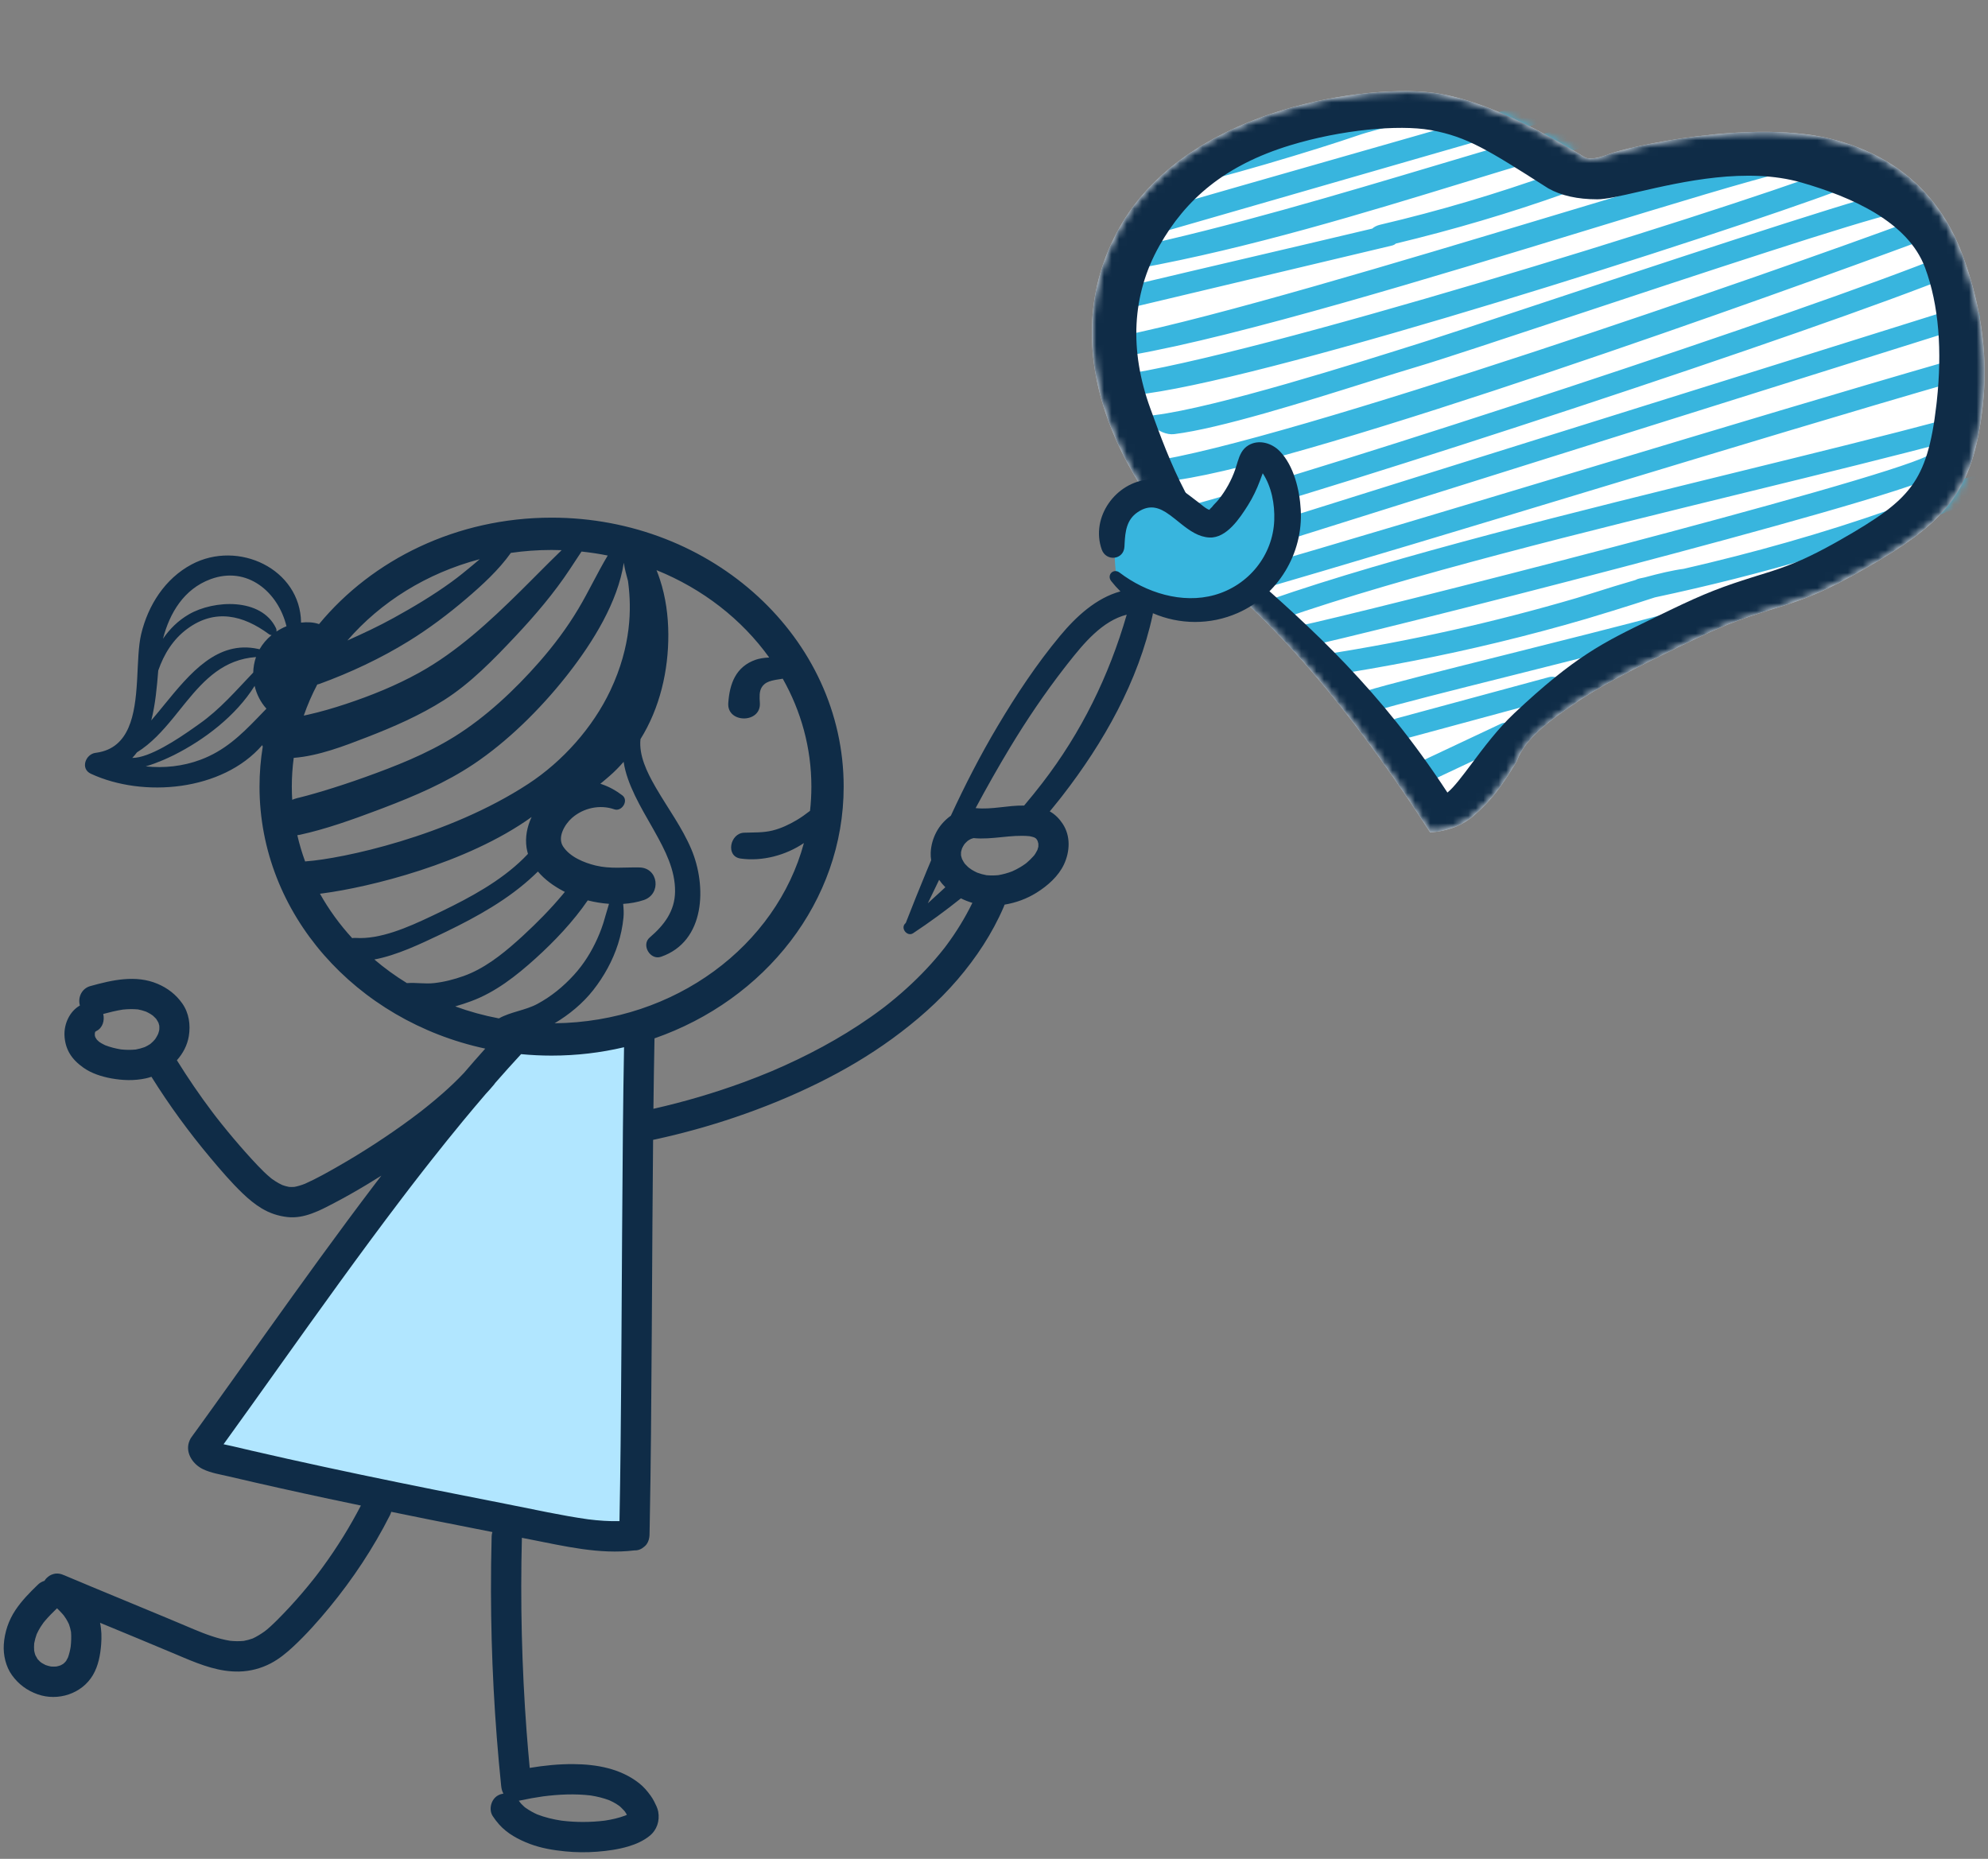 <svg xmlns="http://www.w3.org/2000/svg" width="262" height="245" viewBox="0 0 262 245" fill="none"><rect x="0" y="0" width="262" height="245" fill="#808080" stroke="none"/><g clip-path="url(#clip0_531_7279)"><path d="M169.063 14.512C159.387 17.462 151.7 22.613 147.54 30.001C143.177 37.75 142.817 46.492 146.023 55.334C148.849 63.129 154.379 70.741 161.578 77.061L161.818 77.271C170.56 84.872 179.455 95.688 188.482 109.717C190.81 109.547 192.728 108.805 194.235 107.493C196.497 105.524 197.84 103.764 199.892 100.347L199.976 100.13C200.998 97.448 203.936 95.149 207.78 92.556C207.982 92.42 208.186 92.285 208.392 92.15L208.809 91.88C211.827 89.949 215.513 88.029 222.076 84.858L222.539 84.635C226.956 82.505 228.983 81.724 233.201 80.406L234.948 79.862L235.34 79.737C238.58 78.692 241.173 77.554 245.125 75.317C256.348 68.966 260.047 65.136 261.331 53.294C262.117 46.042 260.751 39.27 258.604 33.514C255.854 26.141 250.501 20.927 242.316 18.58L241.977 18.484C231.232 15.486 214.267 19.442 212.12 20.29C210.69 20.855 209.631 21.022 208.943 20.791C201.422 16.152 195.102 13.347 189.921 12.393C184.975 11.483 176.586 12.218 169.063 14.512Z" fill="white"></path><mask id="mask0_531_7279" style="mask-type:alpha" maskUnits="userSpaceOnUse" x="143" y="12" width="119" height="98"><path d="M169.063 14.512C159.387 17.462 151.7 22.613 147.54 30.001C143.177 37.75 142.817 46.492 146.023 55.334C148.849 63.129 154.379 70.741 161.578 77.061L161.818 77.271C170.56 84.872 179.455 95.688 188.482 109.717C190.81 109.547 192.728 108.805 194.235 107.493C196.497 105.524 197.84 103.764 199.892 100.347L199.976 100.13C200.998 97.448 203.936 95.149 207.78 92.556C207.982 92.42 208.186 92.285 208.392 92.15L208.809 91.88C211.827 89.949 215.513 88.029 222.076 84.858L222.539 84.635C226.956 82.505 228.983 81.724 233.201 80.406L234.948 79.862L235.34 79.737C238.58 78.692 241.173 77.554 245.125 75.317C256.348 68.966 260.047 65.136 261.331 53.294C262.117 46.042 260.751 39.27 258.604 33.514C255.854 26.141 250.501 20.927 242.316 18.58L241.977 18.484C231.232 15.486 214.267 19.442 212.12 20.29C210.69 20.855 209.631 21.022 208.943 20.791C201.422 16.152 195.102 13.347 189.921 12.393C184.975 11.483 176.586 12.218 169.063 14.512Z" fill="#102B47"></path></mask><g mask="url(#mask0_531_7279)"><path fill-rule="evenodd" clip-rule="evenodd" d="M159.986 23.54C164.212 22.449 169.585 20.849 173.741 19.55C175.659 18.95 177.567 18.327 179.466 17.68C180.424 17.354 187.128 15.547 187.848 15.83C187.766 15.643 187.797 15.297 187.831 14.909C187.912 14.002 188.012 12.866 186.747 12.99C186.681 12.957 181.969 14.106 177.325 15.368C174.636 16.098 171.98 16.919 169.325 17.741C166.224 18.7 163.123 19.66 159.969 20.473C158.047 20.969 158.074 24.033 159.986 23.54ZM183.949 32.105C191.588 30.265 199.012 28.082 206.26 25.494C208.583 24.664 206.947 22.075 204.612 22.909C197.248 25.538 189.688 27.791 181.896 29.617C181.445 29.723 181.099 29.907 180.849 30.133C180.81 30.14 180.771 30.148 180.732 30.157C175.181 31.477 170.021 32.685 164.863 33.893C159.647 35.114 154.433 36.334 148.818 37.67C146.884 38.13 147.977 40.802 149.904 40.344L183.404 32.377C183.666 32.315 183.843 32.22 183.949 32.105ZM209.142 30.334C188.863 36.531 163.519 44.275 149.012 46.807C147.093 47.274 145.862 44.675 147.815 44.279C160.524 41.701 184.209 34.579 204.213 28.563C217.144 24.674 228.537 21.248 234.432 19.811C236.351 19.344 237.582 22.097 235.651 22.568C230.262 23.881 220.496 26.865 209.142 30.334ZM149.979 35.378C164.772 32.676 179.947 28.031 192.86 24.078L192.86 24.078L192.86 24.078L192.86 24.078C199.625 22.007 205.768 20.126 210.91 18.815C212.834 18.324 211.608 15.453 209.696 15.94C204.087 17.371 197.051 19.469 189.347 21.766L189.347 21.766L189.347 21.766L189.347 21.766C176.508 25.595 161.815 29.977 148.787 32.742C146.842 33.155 148.068 35.865 149.979 35.378ZM154.09 30.322L202.363 16.407C205.151 15.602 200.943 13.785 198.167 14.585C190.167 16.891 182.729 19.015 175.295 21.137L175.294 21.138L175.293 21.138C167.774 23.285 160.259 25.431 152.168 27.763C149.38 28.567 151.312 31.123 154.09 30.322ZM242.759 24.952C225.62 31.306 169.429 49.304 151.141 51.862C149.156 52.14 145.47 49.733 147.44 49.457C165.461 46.936 224.753 28.545 241.636 22.287C243.497 21.596 244.609 24.267 242.759 24.952ZM155.045 63.273C173.333 60.715 235.657 38.237 252.796 31.883C254.646 31.198 253.535 28.527 251.673 29.217C234.791 35.476 169.366 58.346 151.344 60.868C149.374 61.144 153.061 63.55 155.045 63.273ZM249.408 25.192C249.242 25.23 249.055 25.274 248.851 25.325L249.408 25.192ZM201.395 40.545C217.523 35.194 242.404 26.939 248.851 25.325L247.866 25.561C248.128 25.498 248.475 25.403 248.821 25.308C249.166 25.214 249.509 25.12 249.765 25.059C249.945 25.505 249.882 26.038 249.82 26.57C249.757 27.103 249.694 27.636 249.874 28.082C244.628 29.264 223.858 36.149 207.34 41.625C197.865 44.766 189.789 47.444 186.845 48.314C185.066 48.84 182.788 49.556 180.242 50.356L180.241 50.356C171.937 52.966 160.776 56.473 154.737 57.221C152.747 57.469 150.163 54.965 152.141 54.719C160.297 53.709 178.784 47.867 187.273 45.186L188.102 44.924C190.098 44.293 195.074 42.642 201.395 40.545L201.395 40.545ZM210.206 78.072L210.206 78.072L210.206 78.072L210.204 78.072L210.202 78.073L210.202 78.073L210.201 78.073L210.201 78.073L210.2 78.073C209.245 78.375 208.428 78.633 207.83 78.808C196.891 82.018 185.801 84.508 174.483 86.262C172.513 86.567 172.887 89.4 174.867 89.093C182.495 87.911 190.051 86.456 197.53 84.642C201.416 83.701 205.275 82.674 209.103 81.551C210.073 81.266 214.303 79.984 218.097 78.739C225.144 77.235 232.114 75.492 239.001 73.44C242.831 72.299 246.632 71.075 250.395 69.756C252.246 69.108 266.139 64.078 265.569 63.602C262.474 61.01 256.775 63.682 252.469 65.7C251.172 66.308 250.001 66.857 249.066 67.185C240.175 70.302 231.095 72.862 221.88 74.976C220.452 75.162 218.629 75.591 216.746 76.105C216.521 76.153 216.295 76.2 216.069 76.247C215.87 76.289 215.696 76.355 215.547 76.441C213.641 76.988 211.746 77.585 210.207 78.071L210.206 78.072L210.206 78.072ZM156.728 69.611C176.396 64.338 239.179 43.705 257.897 36.102C259.736 35.355 258.319 32.831 256.482 33.576C238.023 41.075 175.5 61.621 156.101 66.823C154.182 67.337 154.794 70.129 156.728 69.611ZM210.773 64.313C193.94 69.409 177.107 74.506 163.594 78.401C161.689 78.95 161.101 76.021 163.012 75.47C176.525 71.575 193.208 66.552 209.891 61.53C226.574 56.507 243.257 51.485 256.771 47.59C258.676 47.04 259.862 49.674 257.952 50.225C244.438 54.121 227.606 59.217 210.773 64.313ZM162.413 73.449L259.836 42.831C262.131 42.109 260.421 39.783 258.132 40.503C241.895 45.606 225.836 50.629 209.777 55.652L209.776 55.653L209.768 55.655L209.767 55.655L209.763 55.657C193.707 60.679 177.652 65.701 161.419 70.803C159.124 71.524 160.124 74.168 162.413 73.449ZM230.432 64.822C209.116 70.041 185.255 75.883 168.926 81.573L168.773 81.646C166.703 82.138 165.316 79.753 167.329 79.052C183.753 73.328 207.937 67.383 229.436 62.098C239.297 59.674 248.593 57.389 256.316 55.327C258.378 54.777 259.676 57.443 257.608 57.995C249.788 60.082 240.388 62.384 230.432 64.822ZM171.17 82.504C178.881 80.92 246.902 63.669 254.008 60.087C255.795 59.186 256.905 61.822 255.124 62.721C247.716 66.456 179.491 83.732 171.491 85.376C169.547 85.775 169.224 82.904 171.17 82.504ZM199.443 88.981C191.079 91.079 183.882 92.884 181.184 93.723C179.29 94.312 178.112 91.669 180.007 91.08C182.704 90.241 189.901 88.436 198.265 86.338L198.265 86.338L198.266 86.338C212.601 82.743 230.363 78.287 234.771 76.365C236.587 75.574 237.747 78.224 235.948 79.008C231.54 80.93 213.778 85.385 199.443 88.981ZM185.073 97.395C191.736 95.591 198.399 93.788 205.062 91.985C206.975 91.467 206.006 88.743 204.088 89.262C197.425 91.065 190.762 92.869 184.098 94.672C182.186 95.19 183.155 97.914 185.073 97.395ZM198.877 98.053L188.666 102.858C187.115 103.588 186.058 100.92 187.598 100.195C188.734 99.66 189.87 99.125 191.007 98.591C193.274 97.524 195.541 96.457 197.809 95.39C199.359 94.661 200.417 97.33 198.877 98.053Z" fill="#38B5DE"></path><path fill-rule="evenodd" clip-rule="evenodd" d="M169.063 14.512C159.387 17.462 151.7 22.613 147.54 30.001C143.177 37.75 142.817 46.492 146.023 55.334C148.849 63.129 154.379 70.741 161.578 77.061L161.818 77.271C170.56 84.872 179.455 95.688 188.482 109.717C190.81 109.547 192.728 108.805 194.235 107.493C196.497 105.524 197.84 103.764 199.892 100.347L199.976 100.13C200.998 97.448 203.936 95.149 207.78 92.556C207.982 92.42 208.186 92.285 208.392 92.15L208.809 91.88C211.827 89.949 215.513 88.029 222.076 84.858L222.539 84.635C226.956 82.505 228.983 81.724 233.201 80.406L234.948 79.862L235.34 79.737C238.58 78.692 241.173 77.554 245.125 75.317C256.348 68.966 260.047 65.136 261.331 53.294C262.117 46.042 260.751 39.27 258.604 33.514C255.854 26.141 250.501 20.927 242.316 18.58L241.977 18.484C231.232 15.486 214.267 19.442 212.12 20.29C210.69 20.855 209.631 21.022 208.943 20.791C201.422 16.152 195.102 13.347 189.921 12.393C184.975 11.483 176.586 12.218 169.063 14.512ZM188.625 17.158C193.391 18.036 196.19 19.82 203.702 24.607L204.048 24.827C205.751 25.788 207.904 26.269 210.507 26.269C211.65 26.269 213.558 25.83 215.94 25.282C221.695 23.957 230.218 21.995 237.399 24.055C244.076 25.969 251.457 29.257 253.695 35.257C255.547 40.222 255.967 46.292 255.253 52.874L255.204 53.322C254.595 58.635 253.647 61.699 251.924 64.053L251.802 64.217C250.116 66.447 247.576 68.309 242.334 71.275L241.892 71.524C238.481 73.431 236.254 74.396 233.44 75.305L232.685 75.543L231.568 75.889C226.985 77.316 224.769 78.161 220.027 80.447L218.183 81.34C217.946 81.455 217.714 81.568 217.485 81.679C211.271 84.697 207.533 86.512 199.552 94.024C197.42 96.031 195.538 98.54 193.964 100.638C192.698 102.325 191.631 103.748 190.792 104.432L190.755 104.462L190.666 104.326C181.883 90.913 172.87 82.789 164.209 75.2L163.946 74.971C157.21 69.113 154.159 60.886 151.595 53.812C148.837 46.205 149.138 38.891 152.785 32.413C156.26 26.244 161.441 21.77 170.042 19.148C176.793 17.089 184.321 16.413 188.485 17.133L188.625 17.158Z" fill="#0F2C47"></path></g></g><g clip-path="url(#clip1_531_7279)"><path d="M46.353 163.339C32.557 179.2 27.473 190.692 27.473 190.692C37.356 195.547 66.117 201.823 83.478 201.823C81.6 190.859 83.478 167.198 83.478 156.658C83.478 145.434 83.478 140.089 84.813 134.744L67.987 137.149C67.987 137.149 60.149 147.479 46.353 163.339Z" fill="#B1E6FF"></path><path d="M149.21 65.291C145.8 65.885 147.121 76.051 147.121 76.051C149.21 78.761 151.135 80.077 159.5 80.077C162.749 79.535 168.938 77.498 168.938 72.877C168.938 67.957 169.48 62.117 166.462 60.027L159.5 68.62C159.5 68.62 152.62 64.698 149.21 65.291Z" fill="#38B5DE"></path><path fill-rule="evenodd" clip-rule="evenodd" d="M117.387 132.066L117.056 132.332L116.63 132.669L116.263 132.947C115.756 133.328 115.243 133.701 114.724 134.065C110.673 136.907 106.276 139.234 101.729 141.175C100.489 141.694 99.238 142.188 97.975 142.652C94.103 144.071 90.137 145.233 86.115 146.144C86.15 143.049 86.195 139.954 86.257 136.859C100.81 131.796 111.188 118.835 111.188 103.681C111.188 84.133 93.921 68.229 72.696 68.229C60.203 68.229 49.083 73.74 42.046 82.259C41.327 82.001 40.478 81.969 39.678 82.061C39.594 74.991 31.391 71.114 25.245 74.397C21.744 76.269 19.523 79.761 18.61 83.557C18.234 85.117 18.201 87.261 18.079 89.464L18.055 89.865C17.793 94.163 17.091 98.565 12.76 99.204L12.601 99.225C11.273 99.391 10.554 101.322 11.977 101.982C18.887 105.188 29.324 104.262 34.558 98.215C34.579 98.282 34.602 98.347 34.628 98.412C34.348 100.131 34.202 101.891 34.202 103.681C34.202 120.46 46.925 134.553 63.952 138.21C63.006 139.268 62.07 140.335 61.147 141.412C60.255 142.364 59.306 143.262 58.328 144.122C57.63 144.736 56.917 145.331 56.192 145.912L55.591 146.388C55.518 146.446 55.444 146.504 55.369 146.562C54.988 146.853 54.606 147.142 54.221 147.428C52.648 148.592 51.036 149.704 49.396 150.771C47.841 151.782 46.258 152.752 44.648 153.675C43.199 154.505 41.724 155.34 40.196 156.022C39.74 156.202 39.273 156.348 38.791 156.438C38.557 156.453 38.323 156.455 38.089 156.438C37.794 156.381 37.507 156.303 37.224 156.201C36.907 156.053 36.597 155.888 36.302 155.698C36.153 155.603 36.008 155.503 35.864 155.4L35.787 155.343L35.675 155.252C35.067 154.75 34.504 154.194 33.961 153.621C32.857 152.455 31.792 151.251 30.755 150.024C30.234 149.407 29.721 148.782 29.216 148.151L28.842 147.681L28.48 147.22C28.433 147.154 28.381 147.091 28.332 147.028C28.209 146.867 28.087 146.706 27.965 146.545C26.31 144.352 24.762 142.079 23.312 139.745C24.111 138.852 24.685 137.77 24.884 136.57C25.13 135.077 24.907 133.512 24.018 132.253C23.185 131.073 22.084 130.227 20.759 129.668C17.888 128.455 14.775 129.17 11.896 129.972C10.82 130.272 10.262 131.37 10.503 132.428C10.51 132.463 10.522 132.496 10.532 132.53C9.184 133.288 8.442 134.931 8.498 136.444C8.529 137.268 8.734 138.081 9.147 138.8C9.604 139.596 10.269 140.212 11.011 140.735C12.061 141.476 13.383 141.898 14.638 142.129C16.166 142.409 17.682 142.462 19.209 142.134C19.462 142.08 19.712 142.007 19.96 141.925C22.294 145.666 24.905 149.238 27.739 152.616C29.083 154.219 30.459 155.832 31.969 157.283C32.743 158.027 33.589 158.731 34.511 159.284C35.553 159.908 36.664 160.273 37.865 160.411C40.09 160.668 42.182 159.534 44.087 158.536C45.536 157.777 46.959 156.967 48.362 156.124C49 155.741 49.633 155.348 50.264 154.952C50.013 155.279 49.761 155.606 49.511 155.934C47.023 159.207 44.578 162.513 42.159 165.837C39.762 169.129 37.389 172.44 35.023 175.755L30.487 182.115L28.214 185.292L26.543 187.616L25.748 188.716L25.463 189.104C25.416 189.169 25.37 189.234 25.325 189.3C25.257 189.384 25.191 189.471 25.141 189.555C25.032 189.736 24.939 189.963 24.88 190.163C24.46 191.604 25.477 193.025 26.736 193.634C27.798 194.147 29.013 194.33 30.154 194.598C34.536 195.629 38.932 196.606 43.335 197.547C44.743 197.849 46.154 198.14 47.563 198.435C46.848 199.807 46.086 201.155 45.273 202.471C44.415 203.86 43.503 205.215 42.541 206.533L42.16 207.049L41.66 207.711L41.336 208.124C40.841 208.748 40.335 209.363 39.817 209.969C38.76 211.205 37.656 212.404 36.504 213.553C36.212 213.843 35.916 214.129 35.611 214.405C35.472 214.531 35.331 214.655 35.189 214.775L34.862 215.031C34.369 215.379 33.863 215.695 33.316 215.952C32.927 216.094 32.53 216.201 32.123 216.276C31.525 216.334 30.926 216.324 30.328 216.262C28.675 215.993 27.1 215.396 25.558 214.752L23.76 213.993L21.813 213.177C18.588 211.832 15.355 210.504 12.13 209.161L8.907 207.81C8.796 207.763 8.684 207.716 8.573 207.669C8.489 207.634 8.408 207.602 8.327 207.573C8.097 207.471 7.852 207.409 7.566 207.396C7.388 207.388 7.214 207.413 7.046 207.462L6.947 207.494C6.683 207.572 6.449 207.717 6.248 207.902L6.155 207.981C6.041 208.086 5.943 208.217 5.86 208.36C5.545 208.453 5.251 208.617 5.014 208.845C3.93 209.886 2.877 210.955 2.038 212.21C1.134 213.561 0.606 215.128 0.501 216.75C0.412 218.129 0.76 219.65 1.571 220.784C2.43 221.984 3.565 222.819 4.954 223.313C7.623 224.261 10.784 223.254 12.239 220.789C12.961 219.565 13.219 218.149 13.331 216.752C13.408 215.799 13.386 214.827 13.186 213.889L18.181 215.957C19.846 216.648 21.509 217.341 23.169 218.041L24.202 218.479C26.538 219.461 28.956 220.375 31.519 220.314C32.986 220.278 34.388 219.911 35.687 219.233C36.788 218.658 37.776 217.845 38.68 217C40.382 215.41 41.946 213.652 43.425 211.854C46.51 208.103 49.202 204.043 51.394 199.707C51.468 199.561 51.523 199.412 51.564 199.263C53.251 199.608 54.939 199.953 56.628 200.292C59.382 200.843 62.137 201.387 64.893 201.928C64.833 202.113 64.799 202.306 64.794 202.501C64.731 204.915 64.701 207.329 64.706 209.744C64.722 218.305 65.172 226.864 66.048 235.38C66.088 235.768 66.173 236.104 66.347 236.4C66.112 236.435 65.878 236.51 65.65 236.63C64.727 237.118 64.366 238.483 64.934 239.361C65.181 239.742 65.46 240.106 65.759 240.446C66.838 241.671 68.316 242.457 69.82 243.029C71.31 243.596 72.902 243.859 74.483 244.017C75.878 244.157 77.289 244.168 78.687 244.061C80.073 243.955 81.473 243.762 82.808 243.365C83.822 243.063 84.764 242.648 85.593 241.989C86.576 241.208 86.967 239.999 86.748 238.784C86.664 238.322 86.434 237.876 86.223 237.459C86.085 237.187 85.926 236.925 85.748 236.678C85.304 236.062 84.826 235.503 84.23 235.033C81.769 233.095 78.622 232.535 75.555 232.515C73.636 232.503 71.711 232.698 69.811 233.015C69.66 231.4 69.519 229.783 69.398 228.165C68.767 219.69 68.564 211.184 68.78 202.689L69.882 202.905C74.37 203.781 79.006 204.909 83.603 204.349C84.091 204.371 84.535 204.183 84.881 203.877C84.925 203.842 84.97 203.805 85.014 203.765C85.331 203.474 85.5 203.068 85.566 202.65C85.584 202.552 85.596 202.453 85.599 202.353L85.625 201.039C85.705 197.018 85.755 192.997 85.795 188.975C85.84 184.398 85.872 179.821 85.9 175.244L85.986 161.07C86.01 157.459 86.038 153.848 86.072 150.237L86.449 150.157C89.97 149.388 93.448 148.424 96.861 147.268C100.601 146.001 104.274 144.504 107.817 142.756C111.231 141.072 114.529 139.136 117.606 136.891C120.735 134.609 123.671 132.053 126.194 129.108C128.662 126.226 130.771 123.04 132.273 119.549C132.319 119.442 132.358 119.337 132.394 119.234C133.885 118.986 135.32 118.466 136.611 117.659C138.061 116.753 139.494 115.496 140.227 113.919C141.011 112.232 141.117 110.198 140.058 108.587C139.636 107.946 139.079 107.359 138.406 106.976L138.348 106.944L138.763 106.443C139.039 106.107 139.312 105.769 139.583 105.428L139.986 104.915C145.425 97.91 150.033 89.787 151.91 81.043C151.926 80.969 151.936 80.897 151.943 80.825C155.426 82.328 159.47 82.404 163.129 80.793C168.43 78.459 171.756 72.956 171.427 67.179C171.28 64.6 170.521 61.375 168.652 59.463C167.61 58.398 165.919 57.882 164.556 58.678C163.707 59.174 163.38 59.993 163.112 60.852L163.033 61.11C162.955 61.369 162.878 61.63 162.79 61.883C162.295 63.309 161.527 64.691 160.583 65.869C160.316 66.203 159.958 66.501 159.713 66.848L159.64 66.913C159.536 67.007 159.366 67.171 159.427 67.201C159.064 67.164 158.326 66.515 158.011 66.267L157.398 65.8L156.977 65.477L156.686 65.257C155.133 64.09 153.515 63.057 151.442 63.203C147.06 63.512 143.691 68.178 145.199 72.429C145.774 74.047 148.106 73.813 148.192 72.044L148.214 71.612C148.299 70.031 148.482 68.496 149.916 67.52C151.202 66.646 152.334 66.702 153.626 67.508C154.046 67.771 154.458 68.085 154.871 68.414L155.687 69.068C156.807 69.957 157.984 70.782 159.398 70.847C161.661 70.951 163.406 68.274 164.465 66.6C165.111 65.578 165.63 64.481 166.055 63.35L166.2 62.955C166.242 62.846 166.329 62.623 166.416 62.381L166.421 62.387C167.589 64.163 168.013 66.469 167.935 68.564C167.761 73.21 164.539 77.162 160.082 78.419C155.788 79.629 151.022 78.115 147.549 75.468C146.737 74.85 145.822 75.793 146.449 76.591C146.828 77.074 147.234 77.525 147.662 77.947C144.455 78.823 141.82 81.263 139.686 83.832C136.622 87.523 133.944 91.56 131.494 95.679C129.205 99.524 127.179 103.482 125.312 107.514C124.516 108.079 123.846 108.829 123.405 109.668C122.956 110.522 122.701 111.423 122.657 112.388C122.642 112.724 122.667 113.054 122.72 113.378L122.145 114.748C121.193 117.036 120.274 119.341 119.369 121.655L119.326 121.694C118.616 122.32 119.566 123.516 120.342 123.001C122.509 121.566 124.609 120.03 126.639 118.405C127.125 118.647 127.631 118.845 128.15 119.001C127.192 120.962 126.047 122.83 124.744 124.582L124.456 124.963C124.271 125.199 124.084 125.433 123.893 125.664C123.511 126.128 123.12 126.584 122.718 127.031C121.909 127.93 121.061 128.795 120.181 129.625C119.282 130.474 118.348 131.287 117.387 132.066ZM77.859 236.651C78.694 236.783 79.517 236.982 80.307 237.283C80.621 237.425 80.93 237.579 81.223 237.76C81.366 237.849 81.502 237.954 81.642 238.047C81.704 238.099 81.764 238.151 81.823 238.206C81.973 238.344 82.116 238.49 82.251 238.642C82.29 238.686 82.328 238.734 82.365 238.781C82.457 238.914 82.541 239.052 82.622 239.191C82.553 239.227 82.484 239.259 82.414 239.291C81.545 239.62 80.628 239.825 79.71 239.964C77.824 240.197 75.902 240.2 74.016 239.969C72.91 239.802 71.818 239.542 70.775 239.136C70.257 238.9 69.77 238.62 69.3 238.3L69.205 238.228C69.157 238.191 69.113 238.156 69.085 238.13C68.96 238.019 68.84 237.902 68.725 237.781C68.691 237.746 68.66 237.709 68.628 237.673L68.49 237.498C68.462 237.461 68.434 237.424 68.411 237.391L68.374 237.339C68.44 237.33 68.506 237.319 68.573 237.305C69.567 237.09 70.568 236.911 71.575 236.768C73.655 236.504 75.773 236.399 77.859 236.651ZM7.515 211.977C7.767 212.219 8.013 212.467 8.243 212.731L8.407 212.924C8.507 213.065 8.606 213.204 8.698 213.35C8.844 213.581 8.969 213.823 9.085 214.069C9.206 214.403 9.296 214.744 9.359 215.092C9.414 215.741 9.385 216.397 9.314 217.044C9.237 217.529 9.124 218.006 8.956 218.468C8.89 218.602 8.82 218.735 8.74 218.863L8.698 218.923L8.785 218.837C8.702 218.918 8.632 219.019 8.55 219.103C8.489 219.166 8.423 219.223 8.358 219.282L8.307 219.317C8.202 219.384 8.093 219.443 7.982 219.499C7.798 219.562 7.611 219.614 7.42 219.653C7.186 219.669 6.951 219.669 6.717 219.652C6.472 219.603 6.233 219.536 5.998 219.454C5.843 219.378 5.691 219.299 5.545 219.208L5.37 219.086L5.257 218.99C5.15 218.89 5.048 218.785 4.952 218.675C4.845 218.507 4.75 218.337 4.661 218.162C4.595 217.966 4.543 217.768 4.503 217.566C4.478 217.244 4.48 216.923 4.507 216.601C4.582 216.185 4.694 215.778 4.839 215.381C4.992 215.05 5.161 214.727 5.357 214.419C5.477 214.228 5.609 214.046 5.739 213.862C5.804 213.782 5.868 213.703 5.934 213.625C6.427 213.044 6.967 212.506 7.515 211.977ZM82.244 138.028C82.175 141.708 82.128 145.387 82.091 149.066C82.046 153.643 82.014 158.22 81.986 162.798L81.9 176.971C81.87 181.487 81.837 186.002 81.789 190.517C81.753 193.842 81.706 197.167 81.642 200.491C80.264 200.522 78.885 200.424 77.515 200.251C73.965 199.753 70.448 198.96 66.933 198.271C60.467 197.004 54.003 195.72 47.554 194.367C44.33 193.69 41.109 192.996 37.894 192.278C36.308 191.924 34.723 191.564 33.139 191.198C32.327 191.009 31.514 190.819 30.701 190.627C30.297 190.532 29.878 190.452 29.463 190.357C30.707 188.636 31.944 186.911 33.179 185.184L36.878 179.999C39.495 176.329 42.114 172.661 44.761 169.013C47.444 165.314 50.155 161.635 52.921 157.997L53.932 156.671L54.652 155.736L54.827 155.509L55.8 154.257L56.815 152.963C58.196 151.211 59.594 149.472 61.014 147.75C61.994 146.562 62.989 145.384 63.992 144.214C64.365 143.812 64.733 143.403 65.083 142.98C65.153 142.896 65.215 142.811 65.273 142.726C66.389 141.447 67.524 140.187 68.674 138.94C69.996 139.067 71.338 139.133 72.696 139.133C75.99 139.133 79.189 138.749 82.244 138.028ZM18.184 133.044C18.547 133.112 18.902 133.211 19.249 133.339C19.452 133.434 19.651 133.536 19.841 133.654C19.938 133.714 20.031 133.78 20.125 133.845L20.199 133.909C20.316 134.013 20.428 134.123 20.534 134.238L20.591 134.304C20.7 134.471 20.8 134.642 20.89 134.819C20.931 134.942 20.965 135.067 20.994 135.193C21.004 135.374 21.004 135.554 20.991 135.735C20.953 135.916 20.903 136.093 20.843 136.268C20.739 136.486 20.625 136.698 20.49 136.9L20.431 136.982L20.244 137.191C20.212 137.225 20.18 137.258 20.147 137.291C20.045 137.393 19.936 137.485 19.83 137.581L19.755 137.634C19.536 137.779 19.305 137.9 19.068 138.012C18.682 138.153 18.286 138.258 17.88 138.332C17.235 138.395 16.59 138.385 15.946 138.317C15.231 138.201 14.527 138.024 13.852 137.762C13.686 137.683 13.523 137.601 13.365 137.507C13.261 137.445 13.162 137.377 13.06 137.31C12.977 137.238 12.895 137.162 12.818 137.083L12.74 136.998C12.679 136.899 12.616 136.802 12.558 136.702C12.534 136.627 12.515 136.551 12.497 136.475C12.493 136.377 12.494 136.28 12.498 136.182C12.512 136.123 12.53 136.065 12.548 136.007L12.562 135.98L12.692 135.897L12.708 135.888C13.539 135.48 13.809 134.485 13.604 133.644C14.457 133.413 15.315 133.204 16.188 133.067C16.853 132.996 17.518 132.981 18.184 133.044ZM86.524 75.148C92.609 77.606 97.766 81.633 101.374 86.663C100.685 86.687 100.041 86.8 99.595 86.956C96.977 87.866 96.15 90.106 95.979 92.68C95.802 95.358 100.286 95.369 100.144 92.68L100.12 92.259L100.111 92.048C100.089 91.346 100.158 90.66 100.755 90.165C101.115 89.866 101.577 89.739 102.027 89.645L102.306 89.591C102.537 89.55 102.924 89.486 103.16 89.456C105.571 93.723 106.932 98.56 106.932 103.681C106.932 104.758 106.872 105.823 106.754 106.872C106.186 107.309 105.613 107.731 104.984 108.099C103.969 108.692 102.949 109.183 101.802 109.466C100.548 109.774 99.336 109.704 98.062 109.753C96.197 109.824 95.598 112.878 97.601 113.159C100.451 113.56 103.563 112.735 105.947 111.116C102.307 124.625 88.985 134.703 73.094 134.87C75.006 133.736 76.812 132.244 78.18 130.501C79.608 128.682 80.743 126.629 81.446 124.433C81.806 123.309 82.048 122.13 82.166 120.962C82.23 120.333 82.185 119.735 82.129 119.137C83.082 119.077 84.009 118.913 84.863 118.623C87.177 117.835 86.796 114.394 84.283 114.334C82.33 114.288 80.446 114.55 78.517 114.084C76.983 113.713 75.114 112.955 74.209 111.565C73.416 110.347 74.433 108.641 75.38 107.808C76.889 106.482 79.066 106.009 80.959 106.673C81.95 107.021 82.897 105.511 82.026 104.838C81.208 104.205 80.302 103.707 79.355 103.379L79.119 103.301L79.369 103.098C79.534 102.962 79.695 102.826 79.852 102.693L80.308 102.3C80.985 101.716 81.606 101.08 82.19 100.41C82.617 103.375 84.528 106.517 85.907 108.947L86.282 109.613C87.647 112.048 88.999 114.654 88.967 117.509C88.939 120.105 87.514 121.95 85.624 123.567C84.476 124.548 85.697 126.594 87.104 126.11C93 124.087 93.156 116.736 91.103 111.911C89.897 109.074 88.069 106.609 86.522 103.959L86.324 103.617C85.264 101.766 84.182 99.551 84.41 97.421C86.962 93.327 88.104 88.392 88.079 83.597C88.066 81.164 87.736 78.702 86.974 76.386C86.844 75.992 86.696 75.572 86.524 75.148ZM77.46 118.673C78.359 118.902 79.306 119.06 80.257 119.127L80.182 119.399C80.055 119.853 79.91 120.303 79.79 120.715L79.722 120.958C79.461 121.911 79.126 122.826 78.718 123.729C77.928 125.477 76.939 127.072 75.641 128.496C74.235 130.039 72.656 131.332 70.819 132.321C69.239 133.173 67.277 133.363 65.753 134.229C63.765 133.855 61.84 133.322 59.994 132.647C60.745 132.434 61.449 132.195 62.057 131.972C65.288 130.789 68.06 128.605 70.6 126.306C73.089 124.053 75.534 121.476 77.46 118.673ZM70.892 114.873C71.789 115.93 72.979 116.788 74.212 117.436L74.444 117.554L74.086 117.986C72.523 119.851 70.783 121.613 69.005 123.254L68.594 123.63L68.136 124.043C66.054 125.901 63.718 127.713 61.099 128.644C59.839 129.092 58.528 129.431 57.204 129.576C56.021 129.706 54.873 129.494 53.703 129.571L53.636 129.582C52.111 128.648 50.675 127.604 49.337 126.464C52.267 125.915 55.354 124.445 58.028 123.171L58.806 122.798C62.837 120.845 67.042 118.525 70.393 115.348L70.892 114.873ZM70.062 107.684C69.466 108.954 69.188 110.356 69.396 111.73C69.438 112.008 69.502 112.279 69.582 112.542C69.388 112.748 69.191 112.952 68.99 113.15C65.959 116.138 61.959 118.293 58.256 120.086L56.952 120.712C53.714 122.253 50.078 123.84 46.855 123.621C46.702 123.611 46.556 123.623 46.414 123.65C44.771 121.857 43.343 119.895 42.168 117.795L42.554 117.746C48.62 116.948 61.516 113.83 70.062 107.684ZM123.768 115.964C124.008 116.312 124.282 116.639 124.587 116.94L123.82 117.649C123.308 118.12 122.793 118.589 122.277 119.056C122.77 118.024 123.267 116.993 123.768 115.964ZM135.691 110.213C135.892 110.251 136.091 110.302 136.286 110.366L136.351 110.401C136.373 110.408 136.432 110.44 136.487 110.486C136.518 110.508 136.551 110.528 136.583 110.549L136.586 110.556L136.525 110.523C136.562 110.559 136.597 110.597 136.632 110.636C136.671 110.701 136.71 110.767 136.746 110.834C136.785 110.952 136.82 111.073 136.847 111.195C136.853 111.33 136.852 111.466 136.845 111.6C136.811 111.742 136.77 111.882 136.723 112.021C136.65 112.168 136.574 112.313 136.487 112.453C136.431 112.543 136.373 112.631 136.313 112.717L136.128 112.923C135.88 113.193 135.623 113.45 135.34 113.689L135.245 113.764L135.161 113.828L135.362 113.683L135.099 113.877C134.891 114.026 134.676 114.166 134.457 114.298C134.12 114.501 133.769 114.677 133.412 114.84C132.811 115.071 132.194 115.243 131.559 115.35C131.043 115.399 130.526 115.402 130.01 115.354C129.592 115.278 129.184 115.165 128.785 115.017C128.542 114.903 128.302 114.781 128.073 114.638C127.942 114.557 127.811 114.438 127.675 114.357L127.569 114.264C127.444 114.149 127.324 114.028 127.21 113.902L127.126 113.804C127 113.616 126.888 113.42 126.787 113.219C126.732 113.059 126.687 112.896 126.652 112.73C126.646 112.593 126.645 112.455 126.654 112.317C126.691 112.141 126.739 111.968 126.798 111.797C126.879 111.63 126.967 111.466 127.07 111.31L127.102 111.264C127.16 111.199 127.215 111.132 127.276 111.07C127.361 110.982 127.453 110.902 127.542 110.819C127.683 110.724 127.828 110.644 127.976 110.568C128.083 110.53 128.192 110.494 128.302 110.465C130.768 110.712 133.223 109.966 135.691 110.213ZM82.211 74.177C82.33 74.975 82.544 75.774 82.762 76.57L82.818 77.001C83.198 80.111 83.249 85.07 80.438 91.011C78.13 95.889 74.159 100.345 69.634 103.309C59.021 110.26 45.012 113.189 40.368 113.525C40.314 113.529 40.264 113.537 40.213 113.543C39.8 112.416 39.455 111.262 39.184 110.082C39.294 110.07 39.407 110.053 39.525 110.027C42.944 109.281 46.366 108.055 49.704 106.801L50.627 106.451C54.635 104.921 58.731 103.179 62.405 100.723C66.874 97.736 71.167 93.502 74.586 89.185L74.956 88.713C78.167 84.582 81.409 79.368 82.211 74.177ZM148.492 81.016C146.149 89.102 142.519 96.525 137.358 103.222C136.584 104.226 135.786 105.208 134.971 106.175L134.977 106.176C132.856 106.129 130.737 106.731 128.622 106.515L128.58 106.509C130.035 103.798 131.543 101.121 133.129 98.496C135.315 94.879 137.686 91.372 140.276 88.031L140.797 87.365C142.807 84.818 145.257 81.83 148.492 81.016ZM76.641 72.696C77.81 72.819 78.962 72.995 80.092 73.223C78.726 75.505 77.603 77.925 76.239 80.217C74.741 82.735 72.989 85.065 71.071 87.254C67.815 90.971 63.981 94.551 59.888 97.094C56.159 99.411 52.09 100.999 48.091 102.435C46.245 103.098 44.388 103.713 42.523 104.273C41.85 104.475 41.175 104.671 40.499 104.854L40.022 104.979L39.461 105.123C39.233 105.177 38.715 105.295 39.193 105.195C38.945 105.247 38.72 105.324 38.512 105.418C38.477 104.842 38.458 104.264 38.458 103.681C38.458 102.398 38.545 101.133 38.711 99.89C42.002 99.633 45.369 98.323 48.348 97.17C51.846 95.817 55.358 94.286 58.531 92.268C62.023 90.048 65.042 86.929 67.865 83.933C70.48 81.157 73.045 78.154 75.145 74.961L76.142 73.446C76.307 73.195 76.474 72.945 76.641 72.696ZM33.558 90.403C33.82 91.518 34.349 92.565 35.113 93.405L33.91 94.652C31.724 96.909 29.58 98.965 26.418 100.14C24.078 101.009 21.622 101.263 19.206 101.012C19.978 100.789 20.766 100.487 21.424 100.208L21.679 100.099L22.14 99.893C22.494 99.732 22.763 99.6 22.904 99.53C26.932 97.512 31.095 94.348 33.558 90.403ZM33.739 86.601C33.51 87.263 33.388 87.954 33.373 88.646C31.085 91.037 29.023 93.47 26.27 95.409L25.441 95.995C23.459 97.389 19.707 99.909 17.434 99.895C17.655 99.666 17.855 99.419 18.047 99.165C19.93 97.999 21.427 96.335 22.85 94.599L23.133 94.25L24.323 92.775L24.588 92.45C26.978 89.535 29.526 86.905 33.739 86.601ZM35.422 83.571C35.545 83.661 35.67 83.699 35.791 83.708C35.158 84.232 34.613 84.861 34.208 85.575L34.016 85.531C28.655 84.364 25.072 88.696 21.632 92.907L20.905 93.795L20.663 94.088C20.421 94.38 20.179 94.669 19.936 94.952C20.481 92.828 20.683 90.507 20.856 88.377C21.601 86.225 22.794 84.274 24.672 82.887C28.357 80.165 32.066 81.097 35.422 83.571ZM72.696 72.487C73.139 72.487 73.58 72.498 74.02 72.513C73.502 73.024 72.977 73.53 72.481 74.023L71.793 74.709L69.715 76.79L68.636 77.864C64.54 81.918 60.219 85.908 55.245 88.664C52.187 90.359 48.918 91.68 45.603 92.781C43.945 93.331 42.265 93.824 40.559 94.206L40.176 94.288C40.13 94.297 40.083 94.307 40.035 94.316C40.525 92.904 41.121 91.534 41.816 90.215C41.916 90.198 42.018 90.174 42.121 90.136C46.167 88.659 50.186 86.773 53.853 84.51C56.529 82.859 59.073 80.942 61.463 78.9C63.528 77.136 65.71 75.147 67.328 72.872C69.077 72.62 70.869 72.487 72.696 72.487ZM63.228 73.701L62.314 74.474C61.397 75.243 60.469 75.999 59.501 76.702C57.064 78.472 54.495 80.002 51.861 81.454C49.871 82.552 47.836 83.502 45.783 84.419C50.169 79.344 56.243 75.535 63.228 73.701ZM37.755 82.541C37.291 82.726 36.847 82.965 36.428 83.241C36.458 83.102 36.444 82.943 36.365 82.779C34.428 78.752 28.182 79.068 24.896 80.971C23.468 81.798 22.355 82.909 21.481 84.189C22.36 80.777 24.251 77.631 27.749 76.338C32.598 74.545 36.659 78.041 37.755 82.541Z" fill="#0F2C47"></path></g><defs><clipPath id="clip0_531_7279"><rect width="118.101" height="118.101" fill="white" transform="translate(143.899 0.395)"></rect></clipPath><clipPath id="clip1_531_7279"><rect width="171.214" height="185.959" fill="white" transform="matrix(-1 0 0 1 171.449 58.291)"></rect></clipPath></defs></svg>